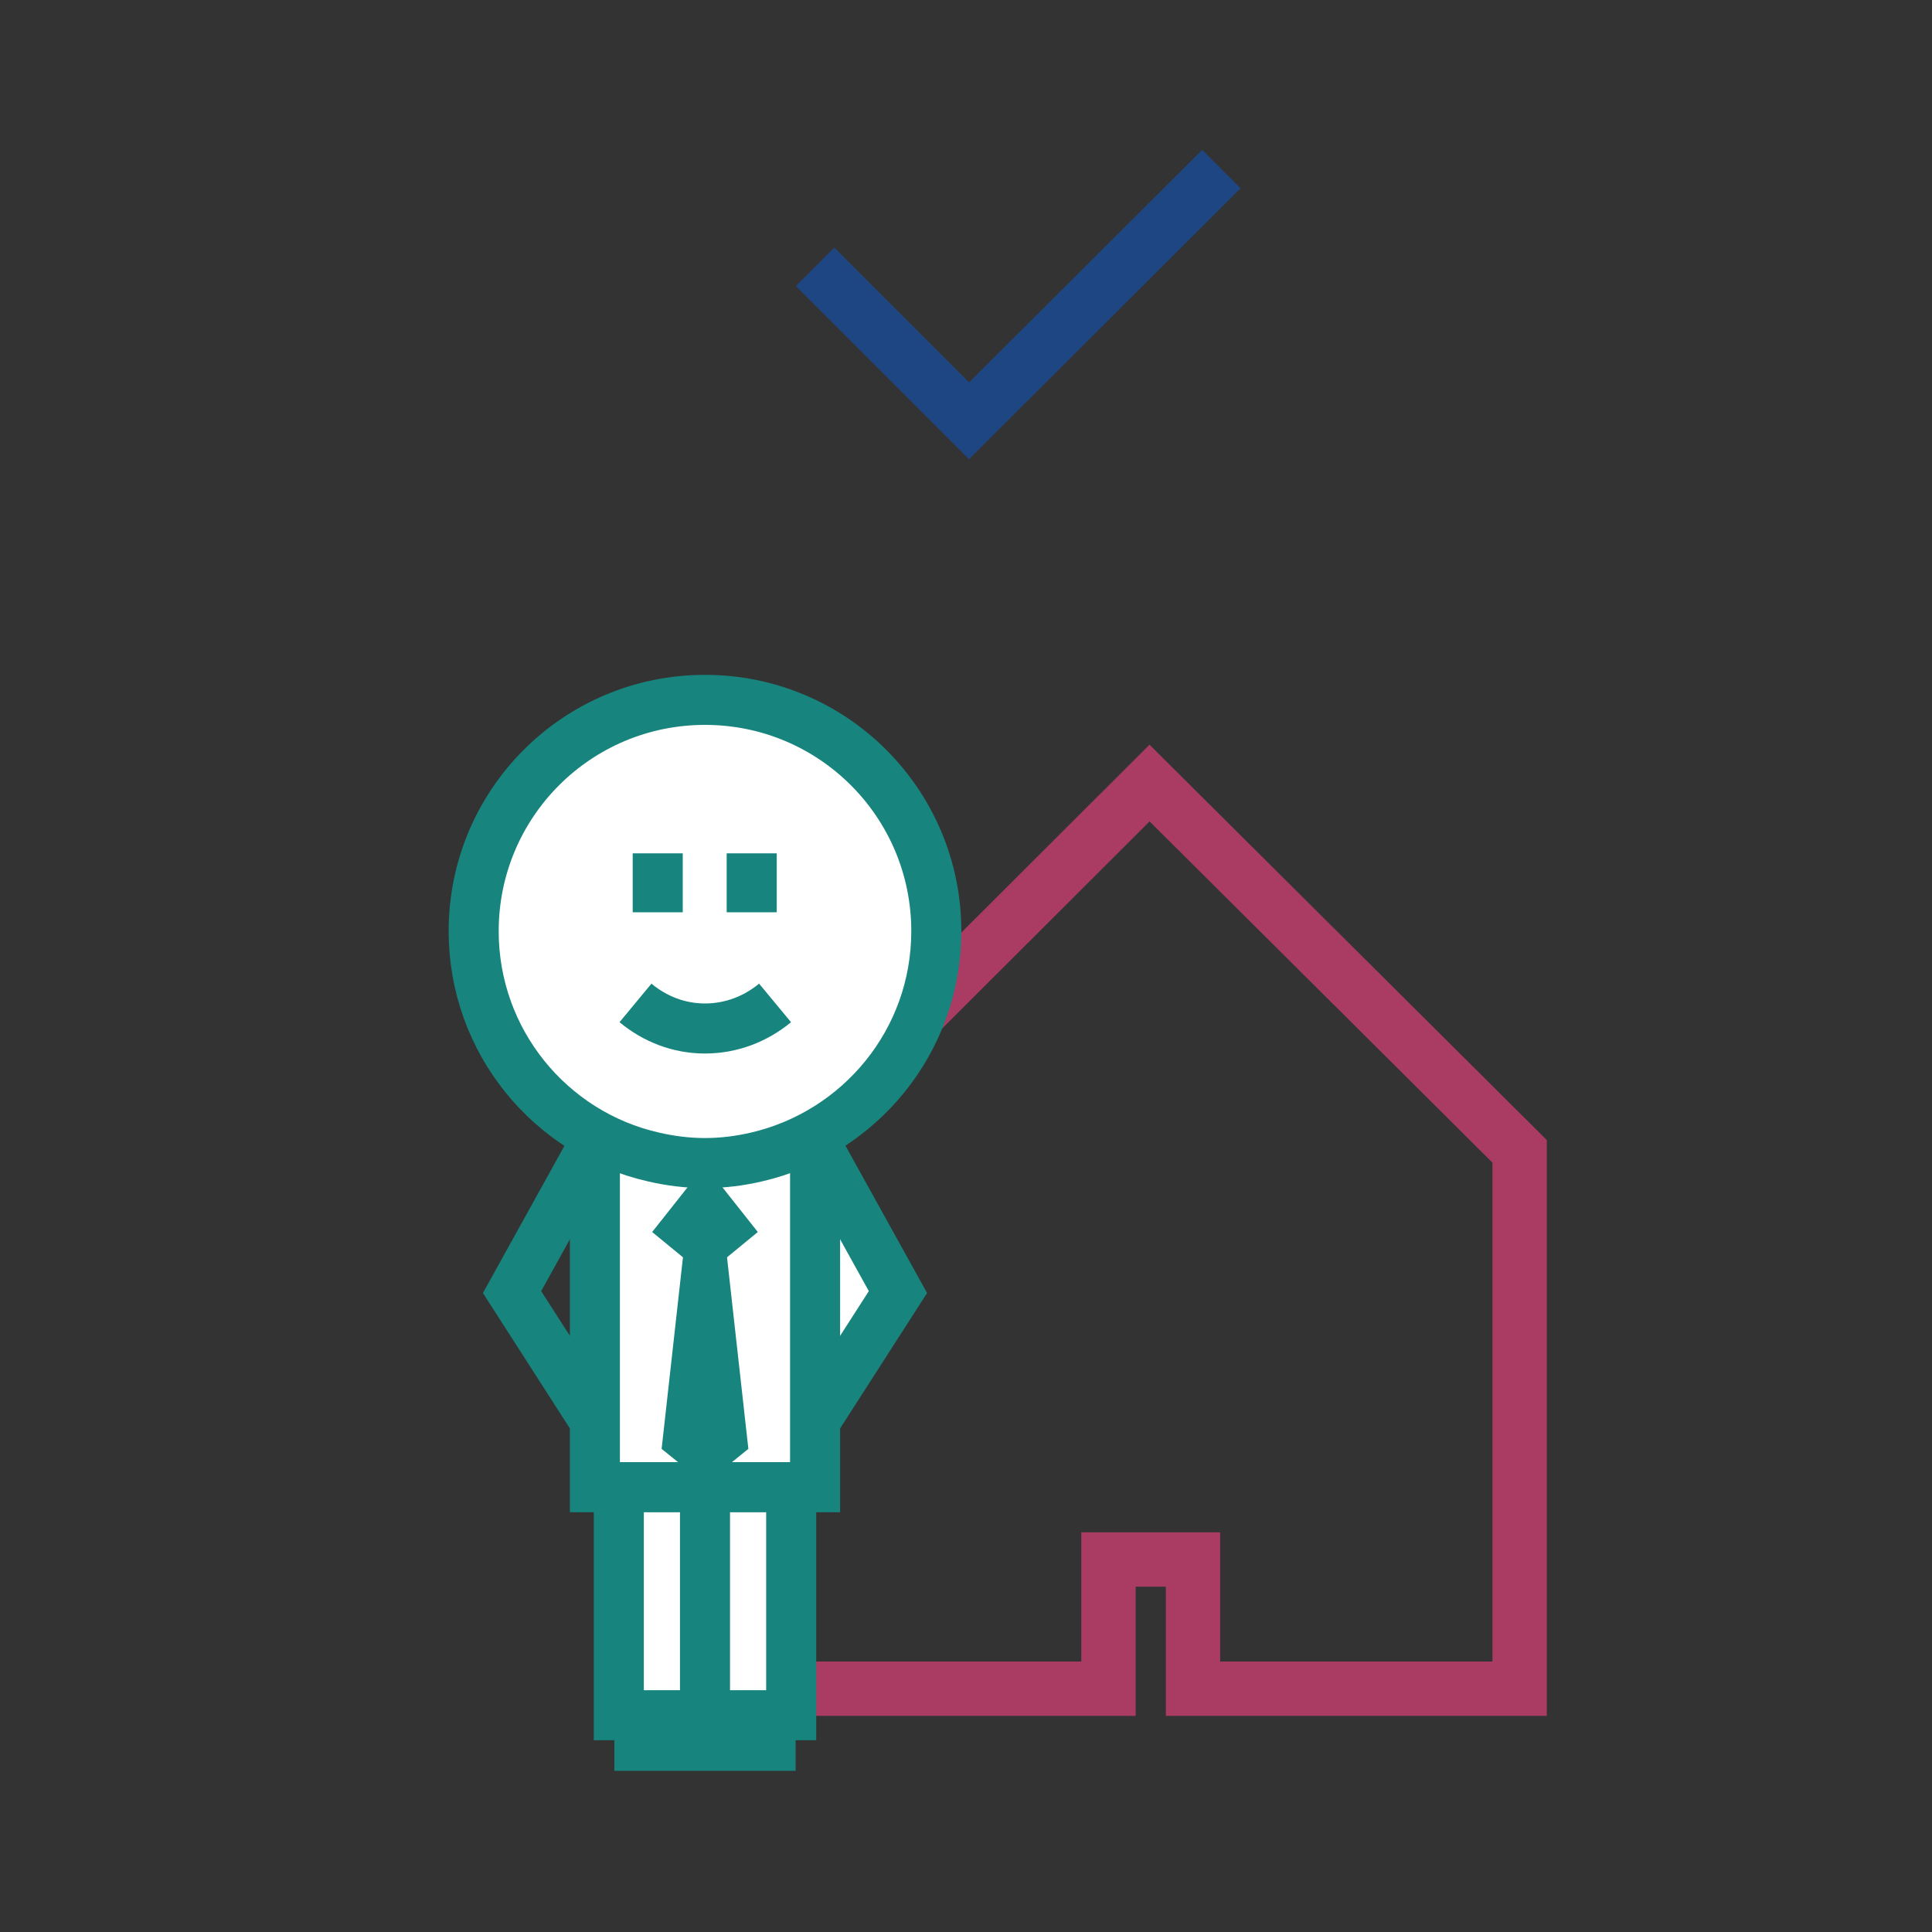 <?xml version="1.0" encoding="utf-8"?>
<!-- Generator: Adobe Illustrator 19.0.0, SVG Export Plug-In . SVG Version: 6.00 Build 0)  -->
<svg version="1.1" id="screen_3" xmlns="http://www.w3.org/2000/svg" xmlns:xlink="http://www.w3.org/1999/xlink" x="0px" y="0px"
	 viewBox="0 0 320 320" style="enable-background:new 0 0 320 320;" xml:space="preserve">
<rect x="0" y="0" width="320" height="320" fill="#333333" stroke="none"/>
<style type="text/css">
	.st0{fill:#FFFFFF;stroke:#17847E;stroke-width:9;stroke-miterlimit:10;}
	.st1{fill:none;stroke:#17847E;stroke-width:9;stroke-miterlimit:10;}
	.st2{fill:#17847E;}
	.st3{fill:none;stroke:#1E4682;stroke-width:9;stroke-miterlimit:10;}
	.st4{fill:none;stroke:#AA3C64;stroke-width:9;stroke-miterlimit:10;}
</style>
<symbol  id="_x27_" viewBox="-46.1 -89.9 92.3 197.1">
	<polyline class="st0" points="19.8,23.1 34.7,-3.8 19.8,-27 	"/>
	<polyline class="st0" points="19.8,24.8 19.8,-38.9 -19.8,-38.9 -19.8,24.8 	"/>
	<path class="st0" d="M41.6,61.1c0-19.8-13.8-36.3-32.3-40.6c-3-0.7-6.1-1.1-9.3-1.1c-3.2,0-6.3,0.4-9.3,1.1
		c-18.5,4.2-32.3,20.8-32.3,40.6c0,23,18.6,41.6,41.6,41.6C23,102.7,41.6,84.1,41.6,61.1z"/>
	<g>
		<line class="st1" x1="-8.5" y1="64.5" x2="-8.5" y2="75.1"/>
		<line class="st1" x1="8.4" y1="64.5" x2="8.4" y2="75.1"/>
		<path class="st1" d="M12.6,48.2C9.1,45.3,4.7,43.6,0,43.6c-4.7,0-9,1.7-12.5,4.6"/>
	</g>
	<polyline class="st1" points="-19.8,-27 -34.7,-3.8 -19.8,23.1 	"/>
	<polygon class="st0" points="15.5,-79.9 -15.5,-79.9 -15.5,-38.9 15.5,-38.9 	"/>
	<line class="st1" x1="0" y1="-38.9" x2="0" y2="-79.9"/>
	<line class="st1" x1="16.3" y1="-85.4" x2="-16.3" y2="-85.4"/>
	<polygon class="st2" points="0,-0.8 -9.5,7 0,19 9.5,7 	"/>
	<polygon class="st2" points="-7.8,-32 -3.6,5.7 3.6,5.7 7.8,-32 0,-38.3 	"/>
</symbol>
<g>
	<polyline class="st3" points="202.3,28 160.5,69.7 135,44.2 	"/>
</g>
<g>
	<polygon class="st4" points="251.7,190.7 251.7,279.7 197.6,279.7 197.6,258.3 183.6,258.3 183.6,279.7 129.3,279.7 129.3,190.7 
		190.4,129.7 	"/>
</g>
<use xlink:href="#_x27_"  width="92.3" height="197.1" id="XMLID_7_" x="-46.1" y="-89.9" transform="matrix(0.921 0 0 -0.921 116.769 210.507)" style="overflow:visible;"/>
</svg>
